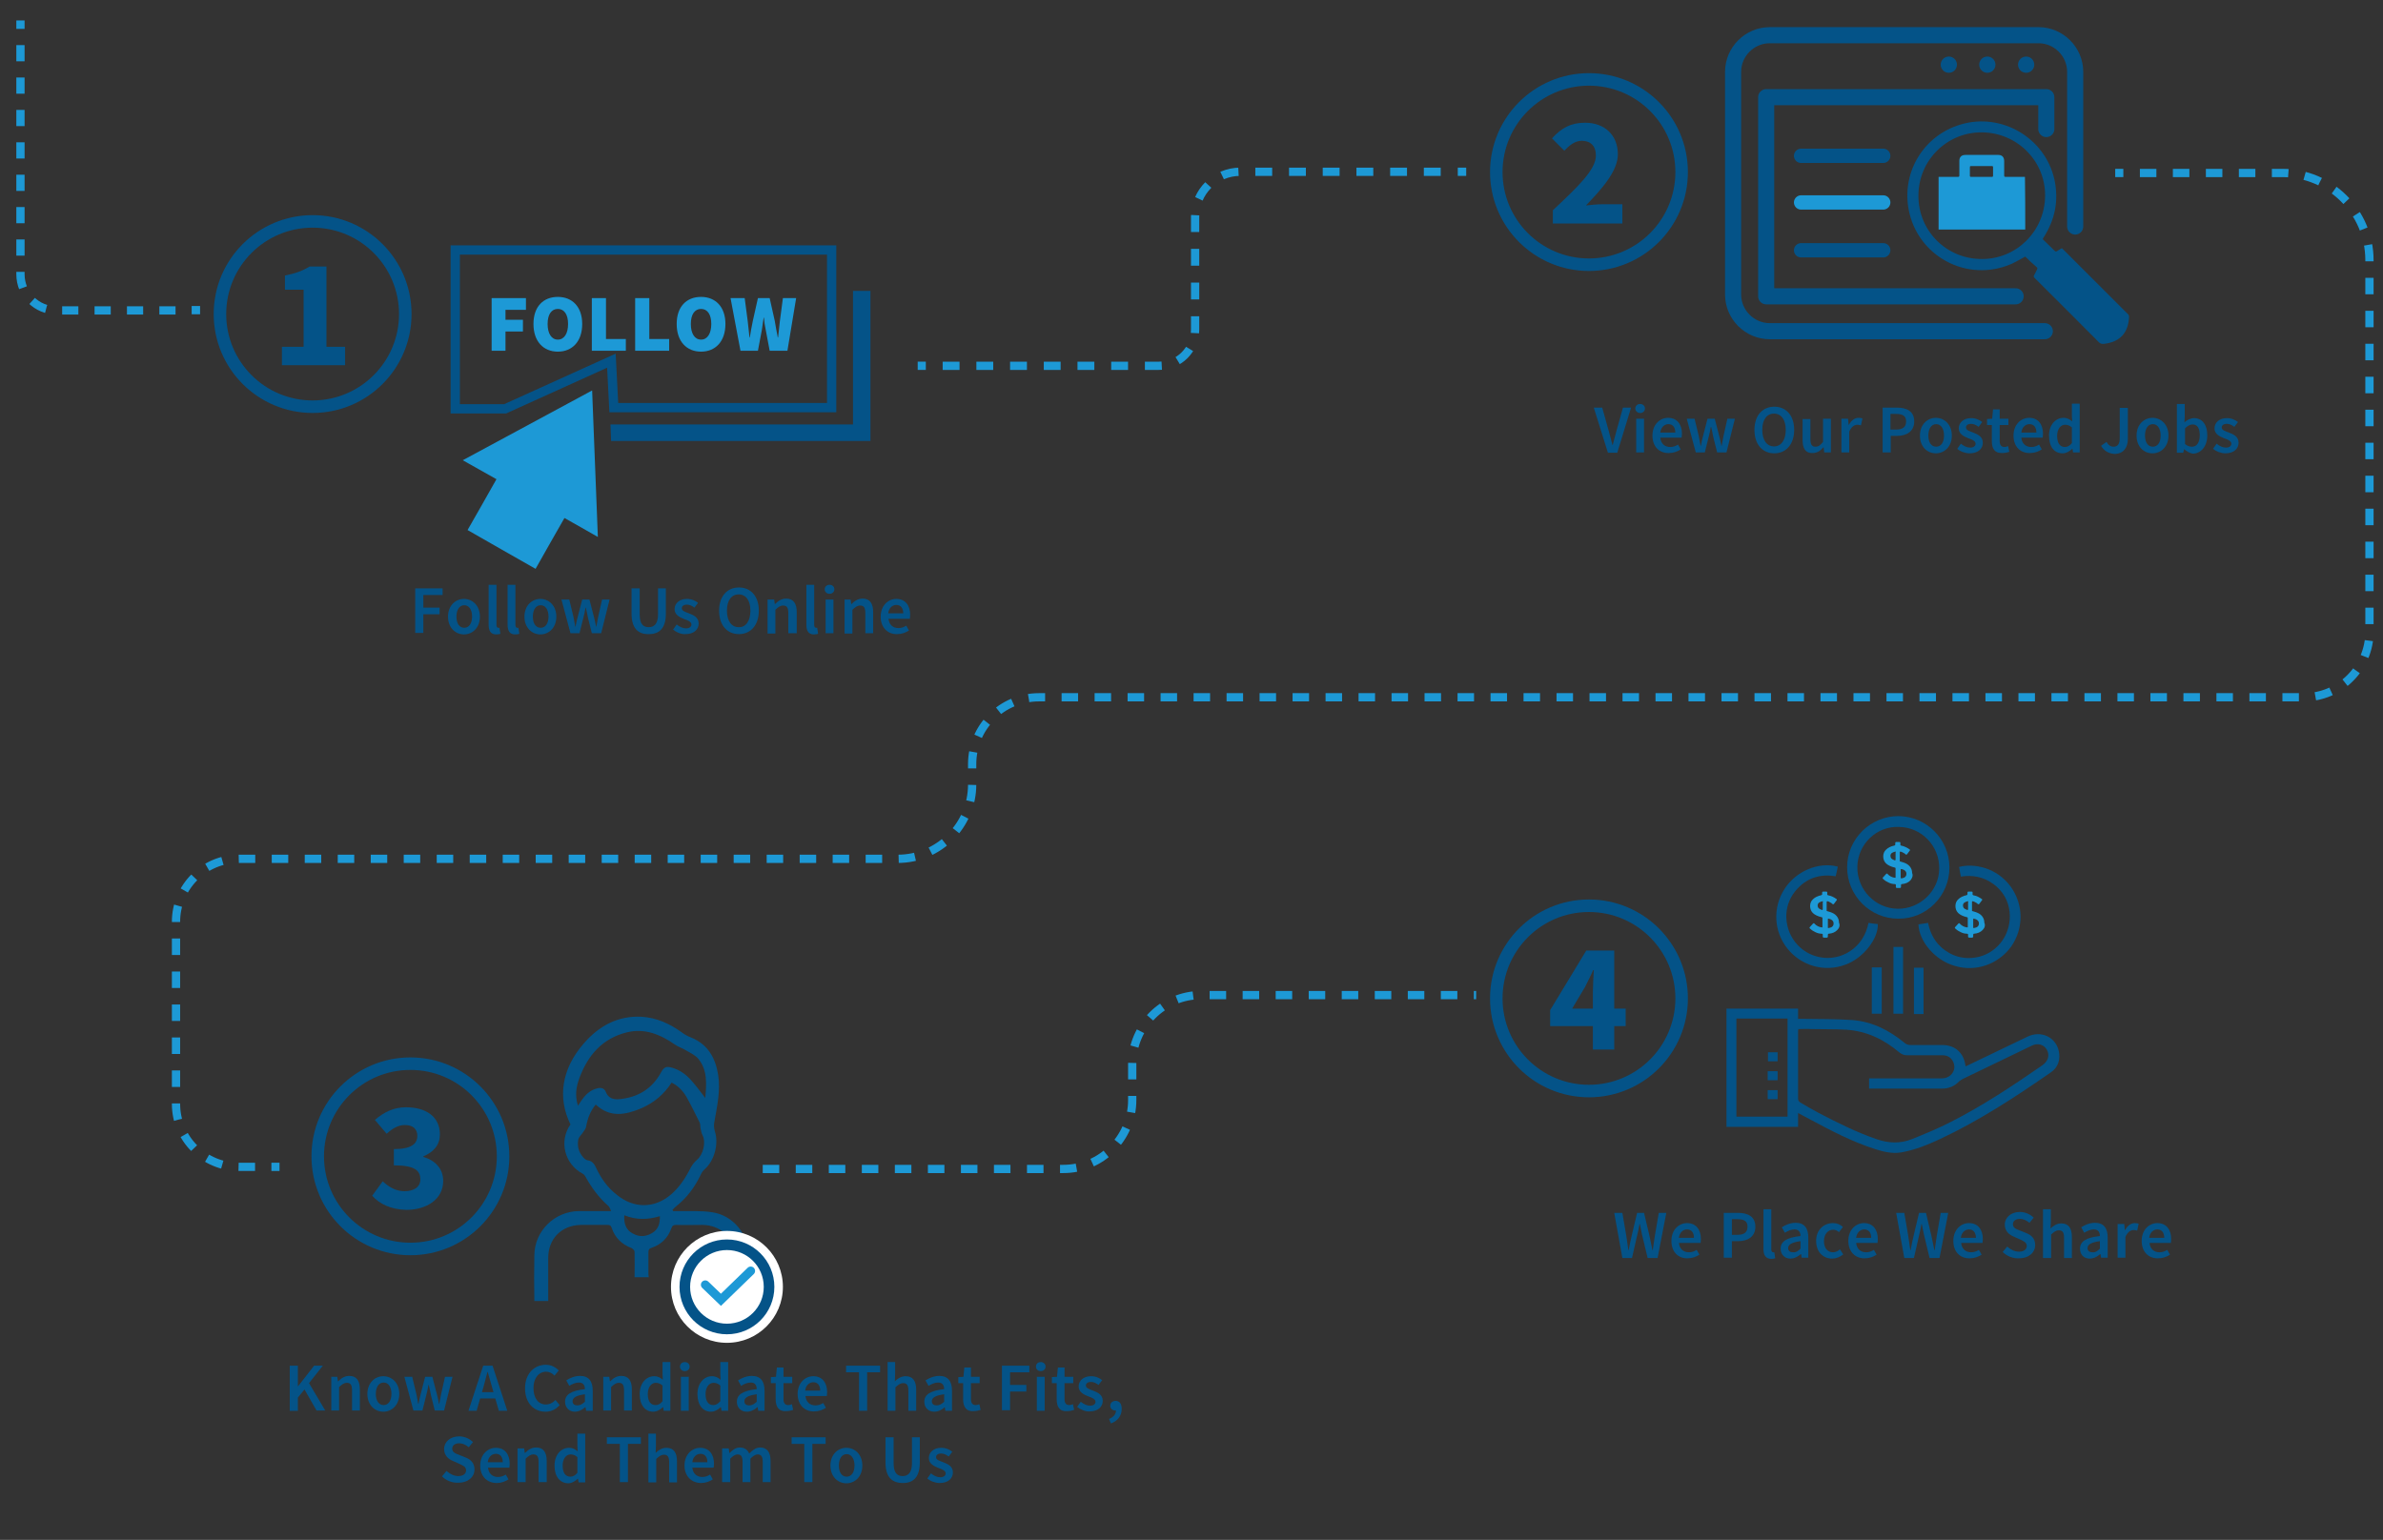 <?xml version="1.0" encoding="utf-8"?>
<!-- Generator: Adobe Illustrator 25.0.0, SVG Export Plug-In . SVG Version: 6.00 Build 0)  -->
<svg version="1.1" id="Layer_1" xmlns="http://www.w3.org/2000/svg" xmlns:xlink="http://www.w3.org/1999/xlink" x="0px" y="0px"
	 viewBox="0 0 792 511.9" style="enable-background:new 0 0 792 511.9;" xml:space="preserve">
<rect x="0" y="0" width="792" height="511.9" fill="#333333" stroke="none"/>
<style type="text/css">
	.st0{fill:#045388;}
	.st1{fill:none;stroke:#1D99D6;stroke-width:2.744;stroke-miterlimit:10;}
	.st2{fill:none;stroke:#1D99D6;stroke-width:2.744;stroke-miterlimit:10;stroke-dasharray:5.384,5.384;}
	.st3{fill:none;stroke:#1D99D6;stroke-width:2.744;stroke-miterlimit:10;stroke-dasharray:5.601,5.601;}
	.st4{fill:none;stroke:#1D99D6;stroke-width:2.744;stroke-miterlimit:10;stroke-dasharray:5.483,5.483;}
	.st5{fill:#1D99D6;}
	.st6{fill:none;stroke:#045388;stroke-width:3.081;stroke-miterlimit:10;}
	.st7{fill:none;stroke:#045388;stroke-width:5.351;stroke-miterlimit:10;}
	.st8{fill:none;stroke:#045388;stroke-width:5.351;stroke-linecap:round;stroke-miterlimit:10;}
	.st9{fill:none;stroke:#045388;stroke-width:5.351;stroke-linecap:round;stroke-linejoin:round;stroke-miterlimit:10;}
	.st10{fill:#045388;stroke:#045388;stroke-width:4.756;stroke-linecap:round;stroke-miterlimit:10;}
	.st11{fill:none;stroke:#1D99D6;stroke-width:4.756;stroke-linecap:round;stroke-miterlimit:10;}
	.st12{fill:none;stroke:#045388;stroke-width:4.161;stroke-miterlimit:10;}
	.st13{fill:none;stroke:#1D99D6;stroke-width:2.744;stroke-miterlimit:10;stroke-dasharray:5.489;}
	.st14{fill:#FFFFFF;}
	.st15{fill:none;stroke:#045388;stroke-width:3.52;stroke-miterlimit:10;}
	.st16{fill:none;stroke:#1D99D6;stroke-width:2.909;stroke-linecap:round;stroke-miterlimit:10;}
</style>
<g>
	<g>
		<g>
			<path class="st0" d="M93.7,115.3h7.2v-19h-6.2v-4.7c3.5-0.7,5.9-1.6,8.2-3h5.6v26.7h6.2v6.1h-21V115.3z"/>
		</g>
	</g>
</g>
<g>
	<g>
		<g>
			<path class="st0" d="M138.1,195.6h9v2.2h-6.4v4.2h5.4v2.2h-5.4v6.2h-2.7V195.6z"/>
			<path class="st0" d="M148.9,205c0-3.7,2.5-5.9,5.3-5.9s5.3,2.2,5.3,5.9c0,3.7-2.5,5.9-5.3,5.9S148.9,208.7,148.9,205z M156.9,205
				c0-2.3-1-3.8-2.6-3.8s-2.6,1.5-2.6,3.8s1,3.7,2.6,3.7S156.9,207.2,156.9,205z"/>
			<path class="st0" d="M162.4,207.7v-13.3h2.6v13.4c0,0.6,0.3,0.9,0.6,0.9c0.1,0,0.2,0,0.4,0l0.3,2c-0.3,0.1-0.8,0.2-1.4,0.2
				C163.1,210.9,162.4,209.7,162.4,207.7z"/>
			<path class="st0" d="M168.7,207.7v-13.3h2.6v13.4c0,0.6,0.3,0.9,0.6,0.9c0.1,0,0.2,0,0.4,0l0.3,2c-0.3,0.1-0.8,0.2-1.4,0.2
				C169.4,210.9,168.7,209.7,168.7,207.7z"/>
			<path class="st0" d="M174.3,205c0-3.7,2.5-5.9,5.3-5.9s5.3,2.2,5.3,5.9c0,3.7-2.5,5.9-5.3,5.9S174.3,208.7,174.3,205z M182.3,205
				c0-2.3-1-3.8-2.6-3.8s-2.6,1.5-2.6,3.8s1,3.7,2.6,3.7S182.3,207.2,182.3,205z"/>
			<path class="st0" d="M186.6,199.3h2.6l1.4,5.8c0.2,1.1,0.4,2.1,0.6,3.2h0.1c0.2-1.1,0.4-2.2,0.7-3.2l1.5-5.8h2.4l1.5,5.8
				c0.3,1.1,0.5,2.1,0.7,3.2h0.1c0.2-1.1,0.4-2.1,0.6-3.2l1.3-5.8h2.5l-2.8,11.2h-3.1l-1.3-5.2c-0.2-1.1-0.4-2.1-0.7-3.3h-0.1
				c-0.2,1.2-0.4,2.2-0.7,3.3l-1.3,5.2h-3L186.6,199.3z"/>
			<path class="st0" d="M209.9,204v-8.4h2.7v8.6c0,3.3,1.2,4.3,3,4.3c1.8,0,3.1-1.1,3.1-4.3v-8.6h2.6v8.4c0,4.9-2.2,6.8-5.6,6.8
				C212.1,210.9,209.9,208.9,209.9,204z"/>
			<path class="st0" d="M223.7,209.3l1.2-1.7c1,0.8,2,1.3,3.1,1.3c1.2,0,1.8-0.6,1.8-1.3c0-0.9-1.2-1.4-2.4-1.8
				c-1.5-0.6-3.2-1.4-3.2-3.3c0-1.9,1.6-3.4,4.1-3.4c1.6,0,2.8,0.6,3.7,1.3l-1.2,1.6c-0.8-0.6-1.6-1-2.5-1c-1.1,0-1.7,0.5-1.7,1.2
				c0,0.9,1.1,1.2,2.4,1.7c1.5,0.6,3.2,1.3,3.2,3.4c0,1.9-1.5,3.5-4.4,3.5C226.4,210.9,224.8,210.2,223.7,209.3z"/>
			<path class="st0" d="M239,203c0-4.8,2.7-7.7,6.6-7.7s6.6,2.9,6.6,7.7c0,4.8-2.7,7.8-6.6,7.8S239,207.9,239,203z M249.4,203
				c0-3.4-1.5-5.4-3.9-5.4c-2.4,0-3.9,2-3.9,5.4c0,3.4,1.5,5.5,3.9,5.5C247.9,208.6,249.4,206.4,249.4,203z"/>
			<path class="st0" d="M255.1,199.3h2.2l0.2,1.5h0.1c1-1,2.1-1.8,3.7-1.8c2.4,0,3.5,1.6,3.5,4.5v7H262v-6.7c0-1.8-0.5-2.5-1.7-2.5
				c-1,0-1.6,0.5-2.6,1.4v7.9h-2.6V199.3z"/>
			<path class="st0" d="M268,207.7v-13.3h2.6v13.4c0,0.6,0.3,0.9,0.6,0.9c0.1,0,0.2,0,0.4,0l0.3,2c-0.3,0.1-0.8,0.2-1.4,0.2
				C268.7,210.9,268,209.7,268,207.7z"/>
			<path class="st0" d="M274.1,195.9c0-0.9,0.7-1.5,1.6-1.5s1.6,0.6,1.6,1.5c0,0.9-0.7,1.5-1.6,1.5S274.1,196.8,274.1,195.9z
				 M274.4,199.3h2.6v11.2h-2.6V199.3z"/>
			<path class="st0" d="M280.5,199.3h2.2l0.2,1.5h0.1c1-1,2.1-1.8,3.7-1.8c2.4,0,3.5,1.6,3.5,4.5v7h-2.6v-6.7c0-1.8-0.5-2.5-1.7-2.5
				c-1,0-1.6,0.5-2.6,1.4v7.9h-2.6V199.3z"/>
			<path class="st0" d="M292.7,205c0-3.7,2.5-5.9,5.2-5.9c3,0,4.6,2.2,4.6,5.3c0,0.5-0.1,1-0.1,1.3h-7.1c0.2,2,1.5,3.1,3.3,3.1
				c1,0,1.8-0.3,2.6-0.8l0.9,1.6c-1.1,0.7-2.4,1.2-3.9,1.2C295.1,210.9,292.7,208.7,292.7,205z M300.2,203.9c0-1.7-0.8-2.8-2.3-2.8
				c-1.3,0-2.5,1-2.7,2.8H300.2z"/>
		</g>
	</g>
</g>
<g>
	<g>
		<g>
			<path class="st0" d="M529.7,135.5h2.8l2.1,7.5c0.5,1.7,0.8,3.2,1.3,4.9h0.1c0.5-1.7,0.8-3.2,1.3-4.9l2.1-7.5h2.7l-4.6,15h-3.1
				L529.7,135.5z"/>
			<path class="st0" d="M543.5,135.8c0-0.9,0.7-1.5,1.6-1.5s1.6,0.6,1.6,1.5c0,0.9-0.7,1.5-1.6,1.5S543.5,136.6,543.5,135.8z
				 M543.8,139.2h2.6v11.2h-2.6V139.2z"/>
			<path class="st0" d="M549.2,144.8c0-3.7,2.5-5.9,5.2-5.9c3,0,4.6,2.2,4.6,5.3c0,0.5-0.1,1-0.1,1.3h-7.1c0.2,2,1.5,3.1,3.3,3.1
				c1,0,1.8-0.3,2.6-0.8l0.9,1.6c-1.1,0.7-2.4,1.2-3.9,1.2C551.6,150.7,549.2,148.6,549.2,144.8z M556.8,143.8
				c0-1.7-0.8-2.8-2.3-2.8c-1.3,0-2.5,1-2.7,2.8H556.8z"/>
			<path class="st0" d="M560.6,139.2h2.6l1.4,5.8c0.2,1.1,0.4,2.1,0.6,3.2h0.1c0.2-1.1,0.4-2.2,0.7-3.2l1.5-5.8h2.4l1.5,5.8
				c0.3,1.1,0.5,2.1,0.7,3.2h0.1c0.2-1.1,0.4-2.1,0.6-3.2l1.3-5.8h2.5l-2.8,11.2h-3.1l-1.3-5.2c-0.2-1.1-0.4-2.1-0.7-3.3h-0.1
				c-0.2,1.2-0.4,2.2-0.7,3.3l-1.3,5.2h-3L560.6,139.2z"/>
			<path class="st0" d="M583.1,142.9c0-4.8,2.7-7.7,6.6-7.7s6.6,2.9,6.6,7.7c0,4.8-2.7,7.8-6.6,7.8S583.1,147.8,583.1,142.9z
				 M593.5,142.9c0-3.4-1.5-5.4-3.9-5.4s-3.9,2-3.9,5.4c0,3.4,1.5,5.5,3.9,5.5S593.5,146.3,593.5,142.9z"/>
			<path class="st0" d="M599.1,146.3v-7h2.6v6.7c0,1.8,0.5,2.5,1.7,2.5c1,0,1.6-0.5,2.5-1.6v-7.7h2.6v11.2h-2.2l-0.2-1.7h-0.1
				c-1,1.2-2.1,1.9-3.6,1.9C600.1,150.7,599.1,149.1,599.1,146.3z"/>
			<path class="st0" d="M612,139.2h2.2l0.2,2h0.1c0.8-1.5,2-2.3,3.2-2.3c0.6,0,0.9,0.1,1.3,0.2l-0.5,2.3c-0.4-0.1-0.7-0.2-1.2-0.2
				c-0.9,0-2,0.6-2.7,2.3v6.9H612V139.2z"/>
			<path class="st0" d="M625.7,135.5h4.7c3.3,0,5.8,1.2,5.8,4.6c0,3.3-2.5,4.8-5.7,4.8h-2.1v5.5h-2.7V135.5z M630.2,142.8
				c2.2,0,3.3-0.9,3.3-2.7c0-1.9-1.2-2.5-3.4-2.5h-1.8v5.2H630.2z"/>
			<path class="st0" d="M638.1,144.8c0-3.7,2.5-5.9,5.3-5.9s5.3,2.2,5.3,5.9c0,3.7-2.5,5.9-5.3,5.9S638.1,148.6,638.1,144.8z
				 M646.1,144.8c0-2.3-1-3.8-2.6-3.8s-2.6,1.5-2.6,3.8s1,3.7,2.6,3.7S646.1,147.1,646.1,144.8z"/>
			<path class="st0" d="M650.5,149.2l1.2-1.7c1,0.8,2,1.3,3.1,1.3c1.2,0,1.8-0.6,1.8-1.3c0-0.9-1.2-1.4-2.4-1.8
				c-1.5-0.6-3.2-1.4-3.2-3.3c0-1.9,1.6-3.4,4.1-3.4c1.6,0,2.8,0.6,3.7,1.3l-1.2,1.6c-0.8-0.6-1.6-1-2.5-1c-1.1,0-1.7,0.5-1.7,1.2
				c0,0.9,1.1,1.2,2.4,1.7c1.5,0.6,3.2,1.3,3.2,3.4c0,1.9-1.5,3.5-4.4,3.5C653.2,150.7,651.5,150.1,650.5,149.2z"/>
			<path class="st0" d="M662,146.7v-5.4h-1.6v-2l1.7-0.1l0.3-3.1h2.2v3.1h2.9v2.1h-2.9v5.3c0,1.3,0.5,2,1.6,2c0.4,0,0.8-0.1,1.2-0.3
				l0.4,1.9c-0.6,0.2-1.4,0.4-2.3,0.4C662.9,150.7,662,149.1,662,146.7z"/>
			<path class="st0" d="M669.2,144.8c0-3.7,2.5-5.9,5.2-5.9c3,0,4.6,2.2,4.6,5.3c0,0.5-0.1,1-0.1,1.3h-7.1c0.2,2,1.5,3.1,3.3,3.1
				c1,0,1.8-0.3,2.6-0.8l0.9,1.6c-1.1,0.7-2.4,1.2-3.9,1.2C671.6,150.7,669.2,148.6,669.2,144.8z M676.8,143.8
				c0-1.7-0.8-2.8-2.3-2.8c-1.3,0-2.5,1-2.7,2.8H676.8z"/>
			<path class="st0" d="M681,144.8c0-3.7,2.3-5.9,4.8-5.9c1.3,0,2.1,0.5,2.9,1.2l-0.1-1.8v-4.1h2.6v16.2h-2.2l-0.2-1.2h-0.1
				c-0.8,0.8-2,1.5-3.2,1.5C682.8,150.7,681,148.6,681,144.8z M688.6,147.3v-5.2c-0.8-0.7-1.5-0.9-2.3-0.9c-1.4,0-2.6,1.4-2.6,3.7
				c0,2.4,0.9,3.7,2.6,3.7C687.1,148.6,687.9,148.2,688.6,147.3z"/>
			<path class="st0" d="M698.3,148.2l1.8-1.3c0.6,1.1,1.4,1.6,2.3,1.6c1.4,0,2.1-0.8,2.1-2.9v-10h2.7v10.3c0,2.7-1.3,5-4.5,5
				C700.7,150.7,699.3,149.9,698.3,148.2z"/>
			<path class="st0" d="M710.1,144.8c0-3.7,2.5-5.9,5.3-5.9s5.3,2.2,5.3,5.9c0,3.7-2.5,5.9-5.3,5.9S710.1,148.6,710.1,144.8z
				 M718.1,144.8c0-2.3-1-3.8-2.6-3.8s-2.6,1.5-2.6,3.8s1,3.7,2.6,3.7S718.1,147.1,718.1,144.8z"/>
			<path class="st0" d="M725.9,149.3L725.9,149.3l-0.3,1.2h-2.1v-16.2h2.6v4.2l-0.1,1.9c0.9-0.8,2.1-1.4,3.2-1.4
				c2.8,0,4.4,2.3,4.4,5.7c0,3.9-2.3,6.1-4.8,6.1C728,150.7,726.9,150.2,725.9,149.3z M731.1,144.7c0-2.2-0.7-3.6-2.4-3.6
				c-0.8,0-1.6,0.4-2.5,1.3v5.2c0.8,0.7,1.6,0.9,2.2,0.9C730,148.6,731.1,147.2,731.1,144.7z"/>
			<path class="st0" d="M735.5,149.2l1.2-1.7c1,0.8,2,1.3,3.1,1.3c1.2,0,1.8-0.6,1.8-1.3c0-0.9-1.2-1.4-2.4-1.8
				c-1.5-0.6-3.2-1.4-3.2-3.3c0-1.9,1.6-3.4,4.1-3.4c1.6,0,2.8,0.6,3.7,1.3l-1.2,1.6c-0.8-0.6-1.6-1-2.5-1c-1.1,0-1.7,0.5-1.7,1.2
				c0,0.9,1.1,1.2,2.4,1.7c1.5,0.6,3.2,1.3,3.2,3.4c0,1.9-1.5,3.5-4.4,3.5C738.2,150.7,736.6,150.1,735.5,149.2z"/>
		</g>
	</g>
</g>
<g>
	<g>
		<g>
			<path class="st0" d="M96.3,454H99v6.8h0.1l5.3-6.8h2.9l-4.6,5.8l5.4,9.1h-2.9l-4-7l-2.2,2.7v4.4h-2.7V454z"/>
			<path class="st0" d="M109.9,457.7h2.2l0.2,1.5h0.1c1-1,2.1-1.8,3.7-1.8c2.4,0,3.5,1.6,3.5,4.5v7h-2.6v-6.7c0-1.8-0.5-2.5-1.7-2.5
				c-1,0-1.6,0.5-2.6,1.4v7.8h-2.6V457.7z"/>
			<path class="st0" d="M122.1,463.4c0-3.7,2.5-5.9,5.3-5.9s5.3,2.2,5.3,5.9c0,3.7-2.5,5.9-5.3,5.9S122.1,467.1,122.1,463.4z
				 M130.1,463.4c0-2.3-1-3.8-2.6-3.8s-2.6,1.5-2.6,3.8c0,2.2,1,3.7,2.6,3.7S130.1,465.6,130.1,463.4z"/>
			<path class="st0" d="M134.4,457.7h2.6l1.4,5.8c0.2,1.1,0.4,2.1,0.6,3.2h0.1c0.2-1.1,0.4-2.2,0.7-3.2l1.5-5.8h2.4l1.5,5.8
				c0.3,1.1,0.5,2.1,0.7,3.2h0.1c0.2-1.1,0.4-2.2,0.6-3.2l1.3-5.8h2.5l-2.8,11.2h-3.1l-1.3-5.2c-0.2-1.1-0.4-2.1-0.7-3.3h-0.1
				c-0.2,1.2-0.4,2.2-0.7,3.3l-1.3,5.2h-3L134.4,457.7z"/>
			<path class="st0" d="M160.6,454h3.1l4.9,15h-2.8l-2.3-8c-0.5-1.6-0.9-3.3-1.4-4.9h-0.1c-0.4,1.7-0.9,3.3-1.3,4.9l-2.3,8h-2.7
				L160.6,454z M158.6,462.8h7v2.1h-7V462.8z"/>
			<path class="st0" d="M174.5,461.5c0-4.9,3.1-7.8,6.9-7.8c1.9,0,3.4,0.9,4.3,1.9l-1.4,1.7c-0.8-0.8-1.7-1.3-2.8-1.3
				c-2.4,0-4.2,2.1-4.2,5.4c0,3.4,1.6,5.5,4.1,5.5c1.3,0,2.4-0.6,3.2-1.5l1.4,1.7c-1.2,1.4-2.8,2.2-4.7,2.2
				C177.5,469.3,174.5,466.5,174.5,461.5z"/>
			<path class="st0" d="M187.8,466c0-2.4,2-3.7,6.6-4.2c0-1.2-0.5-2.2-2-2.2c-1.1,0-2.2,0.5-3.2,1.1l-1-1.8c1.2-0.8,2.8-1.5,4.6-1.5
				c2.8,0,4.2,1.7,4.2,4.9v6.7h-2.2l-0.2-1.2h-0.1c-1,0.9-2.2,1.5-3.5,1.5C189.2,469.3,187.8,467.9,187.8,466z M194.4,466v-2.5
				c-3,0.4-4.1,1.2-4.1,2.3c0,1,0.7,1.4,1.6,1.4C192.9,467.2,193.6,466.7,194.4,466z"/>
			<path class="st0" d="M200.3,457.7h2.2l0.2,1.5h0.1c1-1,2.1-1.8,3.7-1.8c2.4,0,3.5,1.6,3.5,4.5v7h-2.6v-6.7c0-1.8-0.5-2.5-1.7-2.5
				c-1,0-1.6,0.5-2.6,1.4v7.8h-2.6V457.7z"/>
			<path class="st0" d="M212.6,463.4c0-3.7,2.3-5.9,4.8-5.9c1.3,0,2.1,0.5,2.9,1.2l-0.1-1.8v-4.1h2.6V469h-2.2l-0.2-1.2h-0.1
				c-0.8,0.8-2,1.5-3.2,1.5C214.4,469.3,212.6,467.1,212.6,463.4z M220.2,465.8v-5.2c-0.8-0.7-1.5-0.9-2.3-0.9
				c-1.4,0-2.6,1.4-2.6,3.7c0,2.4,0.9,3.7,2.6,3.7C218.7,467.1,219.5,466.7,220.2,465.8z"/>
			<path class="st0" d="M226,454.3c0-0.9,0.7-1.5,1.6-1.5s1.6,0.6,1.6,1.5c0,0.9-0.7,1.5-1.6,1.5S226,455.2,226,454.3z M226.3,457.7
				h2.6V469h-2.6V457.7z"/>
			<path class="st0" d="M231.8,463.4c0-3.7,2.3-5.9,4.8-5.9c1.3,0,2.1,0.5,2.9,1.2l-0.1-1.8v-4.1h2.6V469h-2.2l-0.2-1.2h-0.1
				c-0.8,0.8-2,1.5-3.2,1.5C233.6,469.3,231.8,467.1,231.8,463.4z M239.4,465.8v-5.2c-0.8-0.7-1.5-0.9-2.3-0.9
				c-1.4,0-2.6,1.4-2.6,3.7c0,2.4,0.9,3.7,2.6,3.7C237.9,467.1,238.6,466.7,239.4,465.8z"/>
			<path class="st0" d="M244.9,466c0-2.4,2-3.7,6.6-4.2c0-1.2-0.5-2.2-2-2.2c-1.1,0-2.2,0.5-3.2,1.1l-1-1.8c1.2-0.8,2.8-1.5,4.6-1.5
				c2.8,0,4.2,1.7,4.2,4.9v6.7H252l-0.2-1.2h-0.1c-1,0.9-2.2,1.5-3.5,1.5C246.2,469.3,244.9,467.9,244.9,466z M251.5,466v-2.5
				c-3,0.4-4.1,1.2-4.1,2.3c0,1,0.7,1.4,1.6,1.4C250,467.2,250.7,466.7,251.5,466z"/>
			<path class="st0" d="M257.8,465.2v-5.4h-1.6v-2l1.7-0.1l0.3-3.1h2.2v3.1h2.9v2.1h-2.9v5.3c0,1.3,0.5,2,1.6,2
				c0.4,0,0.8-0.1,1.2-0.3l0.4,1.9c-0.6,0.2-1.4,0.4-2.3,0.4C258.8,469.3,257.8,467.6,257.8,465.2z"/>
			<path class="st0" d="M265.1,463.4c0-3.7,2.5-5.9,5.2-5.9c3,0,4.6,2.2,4.6,5.3c0,0.5-0.1,1-0.1,1.3h-7.1c0.2,2,1.5,3.1,3.3,3.1
				c1,0,1.8-0.3,2.6-0.8l0.9,1.6c-1.1,0.7-2.4,1.2-3.9,1.2C267.5,469.3,265.1,467.1,265.1,463.4z M272.6,462.3
				c0-1.7-0.8-2.8-2.3-2.8c-1.3,0-2.5,1-2.7,2.8H272.6z"/>
			<path class="st0" d="M285.5,456.2h-4.3V454h11.3v2.2h-4.3V469h-2.7V456.2z"/>
			<path class="st0" d="M294.9,452.8h2.6v4.2l-0.1,2.2c0.9-0.9,2.1-1.7,3.6-1.7c2.4,0,3.5,1.6,3.5,4.5v7h-2.6v-6.7
				c0-1.8-0.5-2.5-1.7-2.5c-1,0-1.6,0.5-2.6,1.4v7.8h-2.6V452.8z"/>
			<path class="st0" d="M307.2,466c0-2.4,2-3.7,6.6-4.2c0-1.2-0.5-2.2-2-2.2c-1.1,0-2.2,0.5-3.2,1.1l-1-1.8c1.2-0.8,2.8-1.5,4.6-1.5
				c2.8,0,4.2,1.7,4.2,4.9v6.7h-2.2l-0.2-1.2H314c-1,0.9-2.2,1.5-3.5,1.5C308.5,469.3,307.2,467.9,307.2,466z M313.8,466v-2.5
				c-3,0.4-4.1,1.2-4.1,2.3c0,1,0.7,1.4,1.6,1.4C312.3,467.2,313,466.7,313.8,466z"/>
			<path class="st0" d="M320.1,465.2v-5.4h-1.6v-2l1.7-0.1l0.3-3.1h2.2v3.1h2.9v2.1h-2.9v5.3c0,1.3,0.5,2,1.6,2
				c0.4,0,0.8-0.1,1.2-0.3l0.4,1.9c-0.6,0.2-1.4,0.4-2.3,0.4C321.1,469.3,320.1,467.6,320.1,465.2z"/>
			<path class="st0" d="M333.1,454h9v2.2h-6.4v4.2h5.4v2.2h-5.4v6.2h-2.7V454z"/>
			<path class="st0" d="M344.3,454.3c0-0.9,0.7-1.5,1.6-1.5s1.6,0.6,1.6,1.5c0,0.9-0.7,1.5-1.6,1.5S344.3,455.2,344.3,454.3z
				 M344.6,457.7h2.6V469h-2.6V457.7z"/>
			<path class="st0" d="M351.2,465.2v-5.4h-1.6v-2l1.7-0.1l0.3-3.1h2.2v3.1h2.9v2.1h-2.9v5.3c0,1.3,0.5,2,1.6,2
				c0.4,0,0.8-0.1,1.2-0.3l0.4,1.9c-0.6,0.2-1.4,0.4-2.3,0.4C352.1,469.3,351.2,467.6,351.2,465.2z"/>
			<path class="st0" d="M358,467.7l1.2-1.7c1,0.8,2,1.3,3.1,1.3c1.2,0,1.8-0.6,1.8-1.3c0-0.9-1.2-1.4-2.4-1.8
				c-1.5-0.6-3.2-1.4-3.2-3.3c0-1.9,1.6-3.4,4.1-3.4c1.6,0,2.8,0.6,3.7,1.3l-1.2,1.6c-0.8-0.6-1.6-1-2.5-1c-1.1,0-1.7,0.5-1.7,1.2
				c0,0.9,1.1,1.2,2.4,1.7c1.5,0.6,3.2,1.3,3.2,3.4c0,1.9-1.5,3.5-4.4,3.5C360.8,469.3,359.1,468.6,358,467.7z"/>
			<path class="st0" d="M368.6,471.7c1.5-0.6,2.3-1.6,2.3-2.8l-0.1-2l1,1.6c-0.3,0.3-0.7,0.4-1.1,0.4c-0.9,0-1.7-0.6-1.7-1.6
				c0-1,0.8-1.6,1.8-1.6c1.3,0,2,1,2,2.7c0,2.2-1.3,4-3.6,4.8L368.6,471.7z"/>
			<path class="st0" d="M146.9,490.8l1.5-1.8c1.1,1,2.5,1.7,3.9,1.7c1.7,0,2.6-0.8,2.6-1.9c0-1.2-1-1.6-2.3-2.2l-2-0.9
				c-1.5-0.6-3-1.8-3-4c0-2.4,2.1-4.2,5-4.2c1.7,0,3.4,0.7,4.6,1.9l-1.4,1.7c-1-0.8-2-1.3-3.2-1.3c-1.4,0-2.3,0.7-2.3,1.8
				c0,1.2,1.1,1.6,2.4,2.1l2,0.8c1.8,0.7,3,1.9,3,4c0,2.4-2,4.4-5.4,4.4C150.3,493,148.3,492.2,146.9,490.8z"/>
			<path class="st0" d="M159.6,487.2c0-3.7,2.5-5.9,5.2-5.9c3,0,4.6,2.2,4.6,5.3c0,0.5-0.1,1-0.1,1.3h-7.1c0.2,2,1.5,3.1,3.3,3.1
				c1,0,1.8-0.3,2.6-0.8l0.9,1.6c-1.1,0.7-2.4,1.2-3.9,1.2C162,493,159.6,490.9,159.6,487.2z M167.1,486.1c0-1.7-0.8-2.8-2.3-2.8
				c-1.3,0-2.5,1-2.7,2.8H167.1z"/>
			<path class="st0" d="M172,481.5h2.2l0.2,1.5h0.1c1-1,2.1-1.8,3.7-1.8c2.4,0,3.5,1.6,3.5,4.5v7H179v-6.7c0-1.8-0.5-2.5-1.7-2.5
				c-1,0-1.6,0.5-2.6,1.4v7.8H172V481.5z"/>
			<path class="st0" d="M184.3,487.2c0-3.7,2.3-5.9,4.8-5.9c1.3,0,2.1,0.5,2.9,1.2l-0.1-1.8v-4.1h2.6v16.2h-2.2l-0.2-1.2h-0.1
				c-0.8,0.8-2,1.5-3.2,1.5C186.1,493,184.3,490.9,184.3,487.2z M191.9,489.6v-5.2c-0.8-0.7-1.5-0.9-2.3-0.9c-1.4,0-2.6,1.4-2.6,3.7
				c0,2.4,0.9,3.7,2.6,3.7C190.4,490.9,191.2,490.5,191.9,489.6z"/>
			<path class="st0" d="M206,480h-4.3v-2.2H213v2.2h-4.3v12.7H206V480z"/>
			<path class="st0" d="M215.4,476.6h2.6v4.2l-0.1,2.2c0.9-0.9,2.1-1.7,3.6-1.7c2.4,0,3.5,1.6,3.5,4.5v7h-2.6v-6.7
				c0-1.8-0.5-2.5-1.7-2.5c-1,0-1.6,0.5-2.6,1.4v7.8h-2.6V476.6z"/>
			<path class="st0" d="M227.5,487.2c0-3.7,2.5-5.9,5.2-5.9c3,0,4.6,2.2,4.6,5.3c0,0.5-0.1,1-0.1,1.3h-7.1c0.2,2,1.5,3.1,3.3,3.1
				c1,0,1.8-0.3,2.6-0.8l0.9,1.6c-1.1,0.7-2.4,1.2-3.9,1.2C230,493,227.5,490.9,227.5,487.2z M235.1,486.1c0-1.7-0.8-2.8-2.3-2.8
				c-1.3,0-2.5,1-2.7,2.8H235.1z"/>
			<path class="st0" d="M240,481.5h2.2l0.2,1.5h0.1c1-1,2-1.8,3.4-1.8c1.6,0,2.6,0.8,3.1,2c1.1-1.1,2.2-2,3.6-2
				c2.4,0,3.5,1.6,3.5,4.5v7h-2.6v-6.7c0-1.8-0.5-2.5-1.7-2.5c-0.7,0-1.5,0.5-2.4,1.4v7.8h-2.6v-6.7c0-1.8-0.5-2.5-1.7-2.5
				c-0.7,0-1.5,0.5-2.4,1.4v7.8H240V481.5z"/>
			<path class="st0" d="M267.4,480h-4.3v-2.2h11.3v2.2H270v12.7h-2.7V480z"/>
			<path class="st0" d="M276,487.2c0-3.7,2.5-5.9,5.3-5.9s5.3,2.2,5.3,5.9c0,3.7-2.5,5.9-5.3,5.9S276,490.9,276,487.2z M284,487.2
				c0-2.2-1-3.8-2.6-3.8s-2.6,1.5-2.6,3.8c0,2.3,1,3.7,2.6,3.7S284,489.4,284,487.2z"/>
			<path class="st0" d="M294.3,486.2v-8.4h2.7v8.6c0,3.3,1.2,4.3,3,4.3c1.8,0,3.1-1.1,3.1-4.3v-8.6h2.6v8.4c0,4.9-2.2,6.8-5.6,6.8
				C296.5,493,294.3,491.1,294.3,486.2z"/>
			<path class="st0" d="M308.2,491.5l1.2-1.7c1,0.8,2,1.3,3.1,1.3c1.2,0,1.8-0.6,1.8-1.3c0-0.9-1.2-1.4-2.4-1.8
				c-1.5-0.6-3.2-1.4-3.2-3.3c0-1.9,1.6-3.4,4.1-3.4c1.6,0,2.8,0.6,3.7,1.3l-1.2,1.6c-0.8-0.6-1.6-1-2.5-1c-1.1,0-1.7,0.5-1.7,1.2
				c0,0.9,1.1,1.2,2.4,1.7c1.5,0.6,3.2,1.3,3.2,3.4c0,1.9-1.5,3.5-4.4,3.5C310.9,493,309.2,492.4,308.2,491.5z"/>
		</g>
	</g>
</g>
<g>
	<g>
		<g>
			<path class="st0" d="M536.5,403.2h2.7l1.3,7.6c0.2,1.6,0.5,3.2,0.7,4.8h0.1c0.3-1.6,0.6-3.2,1-4.8l1.8-7.6h2.3l1.8,7.6
				c0.3,1.6,0.7,3.2,1,4.8h0.1c0.2-1.6,0.5-3.2,0.7-4.8l1.3-7.6h2.5l-2.9,15h-3.3l-1.9-7.9c-0.2-1.2-0.5-2.3-0.7-3.4h-0.1
				c-0.2,1.1-0.4,2.3-0.7,3.4l-1.8,7.9h-3.2L536.5,403.2z"/>
			<path class="st0" d="M555.5,412.5c0-3.7,2.5-5.9,5.2-5.9c3,0,4.6,2.2,4.6,5.3c0,0.5-0.1,1-0.1,1.3H558c0.2,2,1.5,3.1,3.3,3.1
				c1,0,1.8-0.3,2.6-0.8l0.9,1.6c-1.1,0.7-2.4,1.2-3.9,1.2C557.9,418.4,555.5,416.3,555.5,412.5z M563,411.5c0-1.7-0.8-2.8-2.3-2.8
				c-1.3,0-2.5,1-2.7,2.8H563z"/>
			<path class="st0" d="M572.9,403.2h4.7c3.3,0,5.8,1.2,5.8,4.6c0,3.3-2.5,4.8-5.7,4.8h-2.1v5.5h-2.7V403.2z M577.5,410.5
				c2.2,0,3.3-0.9,3.3-2.7c0-1.9-1.2-2.5-3.4-2.5h-1.8v5.2H577.5z"/>
			<path class="st0" d="M586.1,415.3V402h2.6v13.4c0,0.6,0.3,0.9,0.6,0.9c0.1,0,0.2,0,0.4,0l0.3,2c-0.3,0.1-0.8,0.2-1.4,0.2
				C586.8,418.4,586.1,417.2,586.1,415.3z"/>
			<path class="st0" d="M591.8,415.1c0-2.4,2-3.7,6.6-4.2c0-1.2-0.5-2.2-2-2.2c-1.1,0-2.2,0.5-3.2,1.1l-1-1.8
				c1.2-0.8,2.8-1.5,4.6-1.5c2.8,0,4.2,1.7,4.2,4.9v6.7h-2.2l-0.2-1.2h-0.1c-1,0.9-2.2,1.5-3.5,1.5
				C593.2,418.4,591.8,417.1,591.8,415.1z M598.4,415.1v-2.5c-3,0.4-4.1,1.2-4.1,2.3c0,1,0.7,1.4,1.6,1.4
				C596.9,416.4,597.6,415.9,598.4,415.1z"/>
			<path class="st0" d="M603.6,412.5c0-3.7,2.6-5.9,5.6-5.9c1.4,0,2.5,0.5,3.3,1.3l-1.3,1.7c-0.6-0.5-1.2-0.8-1.9-0.8
				c-1.8,0-3.1,1.5-3.1,3.8c0,2.3,1.2,3.7,3,3.7c0.9,0,1.7-0.4,2.3-1l1.1,1.7c-1.1,0.9-2.4,1.4-3.7,1.4
				C606,418.4,603.6,416.3,603.6,412.5z"/>
			<path class="st0" d="M614.3,412.5c0-3.7,2.5-5.9,5.2-5.9c3,0,4.6,2.2,4.6,5.3c0,0.5-0.1,1-0.1,1.3h-7.1c0.2,2,1.5,3.1,3.3,3.1
				c1,0,1.8-0.3,2.6-0.8l0.9,1.6c-1.1,0.7-2.4,1.2-3.9,1.2C616.8,418.4,614.3,416.3,614.3,412.5z M621.9,411.5
				c0-1.7-0.8-2.8-2.3-2.8c-1.3,0-2.5,1-2.7,2.8H621.9z"/>
			<path class="st0" d="M630.2,403.2h2.7l1.3,7.6c0.2,1.6,0.5,3.2,0.7,4.8h0.1c0.3-1.6,0.6-3.2,1-4.8l1.8-7.6h2.3l1.8,7.6
				c0.3,1.6,0.7,3.2,1,4.8h0.1c0.2-1.6,0.5-3.2,0.7-4.8l1.3-7.6h2.5l-2.9,15h-3.3l-1.9-7.9c-0.2-1.2-0.5-2.3-0.7-3.4h-0.1
				c-0.2,1.1-0.4,2.3-0.7,3.4l-1.8,7.9h-3.2L630.2,403.2z"/>
			<path class="st0" d="M649.2,412.5c0-3.7,2.5-5.9,5.2-5.9c3,0,4.6,2.2,4.6,5.3c0,0.5-0.1,1-0.1,1.3h-7.1c0.2,2,1.5,3.1,3.3,3.1
				c1,0,1.8-0.3,2.6-0.8l0.9,1.6c-1.1,0.7-2.4,1.2-3.9,1.2C651.6,418.4,649.2,416.3,649.2,412.5z M656.7,411.5
				c0-1.7-0.8-2.8-2.3-2.8c-1.3,0-2.5,1-2.7,2.8H656.7z"/>
			<path class="st0" d="M665.6,416.2l1.5-1.8c1.1,1,2.5,1.7,3.9,1.7c1.7,0,2.6-0.8,2.6-1.9c0-1.2-1-1.6-2.3-2.2l-2-0.9
				c-1.5-0.6-3-1.8-3-4c0-2.4,2.1-4.2,5-4.2c1.7,0,3.4,0.7,4.6,1.9l-1.4,1.7c-1-0.8-2-1.3-3.2-1.3c-1.4,0-2.3,0.7-2.3,1.8
				c0,1.2,1.1,1.6,2.4,2.1l2,0.8c1.8,0.7,3,1.9,3,4c0,2.4-2,4.4-5.4,4.4C669,418.4,667,417.6,665.6,416.2z"/>
			<path class="st0" d="M679,402h2.6v4.2l-0.1,2.2c0.9-0.9,2.1-1.7,3.6-1.7c2.4,0,3.5,1.6,3.5,4.5v7h-2.6v-6.7
				c0-1.8-0.5-2.5-1.7-2.5c-1,0-1.6,0.5-2.6,1.4v7.8H679V402z"/>
			<path class="st0" d="M691.3,415.1c0-2.4,2-3.7,6.6-4.2c0-1.2-0.5-2.2-2-2.2c-1.1,0-2.2,0.5-3.2,1.1l-1-1.8
				c1.2-0.8,2.8-1.5,4.6-1.5c2.8,0,4.2,1.7,4.2,4.9v6.7h-2.2l-0.2-1.2h-0.1c-1,0.9-2.2,1.5-3.5,1.5
				C692.6,418.4,691.3,417.1,691.3,415.1z M697.9,415.1v-2.5c-3,0.4-4.1,1.2-4.1,2.3c0,1,0.7,1.4,1.6,1.4
				C696.4,416.4,697.1,415.9,697.9,415.1z"/>
			<path class="st0" d="M703.8,406.9h2.2l0.2,2h0.1c0.8-1.5,2-2.3,3.2-2.3c0.6,0,0.9,0.1,1.3,0.2l-0.5,2.3c-0.4-0.1-0.7-0.2-1.2-0.2
				c-0.9,0-2,0.6-2.7,2.3v6.9h-2.6V406.9z"/>
			<path class="st0" d="M711.8,412.5c0-3.7,2.5-5.9,5.2-5.9c3,0,4.6,2.2,4.6,5.3c0,0.5-0.1,1-0.1,1.3h-7.1c0.2,2,1.5,3.1,3.3,3.1
				c1,0,1.8-0.3,2.6-0.8l0.9,1.6c-1.1,0.7-2.4,1.2-3.9,1.2C714.2,418.4,711.8,416.3,711.8,412.5z M719.3,411.5
				c0-1.7-0.8-2.8-2.3-2.8c-1.3,0-2.5,1-2.7,2.8H719.3z"/>
		</g>
	</g>
</g>
<g>
	<g>
		<line class="st1" x1="6.8" y1="6.8" x2="6.8" y2="9.6"/>
		<path class="st2" d="M6.8,15v76.2c0,6.7,5.4,12,12,12H61"/>
		<line class="st1" x1="63.7" y1="103.1" x2="66.5" y2="103.1"/>
	</g>
</g>
<g>
	<g>
		<line class="st1" x1="305" y1="121.6" x2="307.7" y2="121.6"/>
		<path class="st3" d="M313.3,121.6h71.9c6.7,0,12-5.4,12-12V72.1c0-8.3,6.7-15,15-15h69.4"/>
		<line class="st1" x1="484.5" y1="57.1" x2="487.3" y2="57.1"/>
	</g>
</g>
<g>
	<g>
		<line class="st1" x1="703" y1="57.5" x2="705.7" y2="57.5"/>
		<path class="st4" d="M711.2,57.5h47.3c16,0,29,13,29,29V210c0,12-9.8,21.8-21.8,21.8H345.3c-12.3,0-22.2,9.9-22.2,22.2v6.8
			c0,13.6-11.1,24.7-24.7,24.7H79.4c-11.6,0-20.9,9.4-20.9,20.9V367c0,11.6,9.4,20.9,20.9,20.9h8"/>
		<line class="st1" x1="90.2" y1="387.9" x2="92.9" y2="387.9"/>
	</g>
</g>
<g>
	<g>
		<path class="st5" d="M153.8,153c14.4-7.8,28.6-15.4,43-23.2c0.6,16.3,1.3,32.3,1.9,48.7c-3.8-2.2-7.4-4.2-11.1-6.3
			c-3.2,5.6-6.4,11.2-9.6,16.9c-7.5-4.3-15-8.5-22.6-12.9c3.2-5.6,6.4-11.2,9.6-16.9C161.2,157.2,157.6,155.1,153.8,153z"/>
	</g>
</g>
<g>
	<path class="st0" d="M289.3,146.6c-0.5,0-86.2,0-86.2,0l-0.2-5.5c0,0,53.7,0,80.6,0c0-14.8,0-29.5,0-44.4c2.8,0,3.2,0,5.8,0
		C289.3,114.3,289.3,129,289.3,146.6z"/>
</g>
<g>
	<g>
		<path class="st5" d="M163.4,99.1h11.4v3.9h-6.8v3.3h5.8v3.9h-5.8v6.4h-4.6V99.1z"/>
		<path class="st5" d="M177.3,107.7c0-5.8,3.3-9,8.1-9c4.8,0,8.1,3.3,8.1,9c0,5.8-3.3,9.2-8.1,9.2
			C180.6,116.9,177.3,113.5,177.3,107.7z M188.8,107.7c0-3.2-1.3-5-3.4-5c-2.1,0-3.4,1.8-3.4,5s1.3,5.2,3.4,5.2
			C187.5,112.9,188.8,110.9,188.8,107.7z"/>
		<path class="st5" d="M196.8,99.1h4.6v13.6h6.6v3.9h-11.3V99.1z"/>
		<path class="st5" d="M211.2,99.1h4.6v13.6h6.6v3.9h-11.3V99.1z"/>
		<path class="st5" d="M224.9,107.7c0-5.8,3.3-9,8.1-9c4.8,0,8.1,3.3,8.1,9c0,5.8-3.3,9.2-8.1,9.2
			C228.2,116.9,224.9,113.5,224.9,107.7z M236.4,107.7c0-3.2-1.3-5-3.4-5c-2.1,0-3.4,1.8-3.4,5s1.3,5.2,3.4,5.2
			C235.1,112.9,236.4,110.9,236.4,107.7z"/>
		<path class="st5" d="M242.8,99.1h4.7l1,7.6c0.2,1.8,0.4,3.7,0.6,5.5h0.1c0.3-1.8,0.6-3.7,1-5.5l1.7-7.6h3.9l1.7,7.6
			c0.3,1.7,0.6,3.6,1,5.5h0.1c0.2-1.9,0.4-3.7,0.6-5.5l1-7.6h4.4l-2.9,17.5h-5.9l-1.3-6.9c-0.3-1.3-0.5-2.8-0.6-4.1h-0.1
			c-0.2,1.3-0.4,2.7-0.6,4.1l-1.3,6.9h-5.8L242.8,99.1z"/>
	</g>
</g>
<polygon class="st6" points="151.3,83.1 151.3,135.9 167.9,135.9 203.2,119.9 204,135.5 276.4,135.5 276.4,83.1 "/>
<g>
	<g>
		<path class="st5" d="M673.1,76.3c-9.6,0-19.2,0-28.8,0c0-5.8,0-11.7,0-17.5c0.2,0,0.4,0,0.5,0c2,0,4,0,5.9,0
			c0.4,0,0.5-0.1,0.5-0.5c0-1.6,0-3.2,0-4.8c0-1.3,0.7-2,2-2c3.6,0,7.3,0,10.9,0c1.3,0,2,0.7,2,2.1c0,1.6,0,3.1,0,4.7
			c0,0.4,0.1,0.5,0.5,0.5c1.9,0,3.9,0,5.8,0c0.2,0,0.4,0,0.6,0C673.1,64.7,673.1,70.5,673.1,76.3z M658.6,58.8c1.1,0,2.3,0,3.4,0
			c0.3,0,0.4-0.1,0.4-0.4c0-0.9,0-1.9,0-2.8c0-0.3-0.1-0.4-0.4-0.4c-2.3,0-4.6,0-6.9,0c-0.3,0-0.4,0.1-0.4,0.4c0,0.9,0,1.9,0,2.8
			c0,0.3,0.1,0.4,0.4,0.4C656.4,58.8,657.5,58.8,658.6,58.8z"/>
	</g>
</g>
<path class="st7" d="M679.6,110.1"/>
<path class="st8" d="M679.6,110.1h-91.4c-6.7,0-12.2-5.5-12.2-12.2v-74c0-6.7,5.5-12.2,12.2-12.2h89.3c6.7,0,12.2,5.5,12.2,12.2
	v51.4"/>
<g>
	<g>
		<path class="st0" d="M673.1,85.3c-1.5,0.8-3,1.7-4.5,2.4c-14.9,6.5-31.5-2.6-34.3-18.3c-2.2-12.5,5.2-24.4,17.3-28
			c13.6-4.1,28.1,4.4,31.2,18.3c1.5,7,0.2,13.4-3.7,19.4c-0.2,0.3-0.2,0.5,0.1,0.7c1.2,1.2,2.5,2.4,3.7,3.6c0.2,0.2,0.4,0.3,0.7,0.1
			c0.7-0.5,0.6-0.3,1.3-0.8c0.3-0.2,0.5-0.2,0.7,0.1c5.6,5.6,11.1,11.1,16.7,16.7c1.7,1.7,3.3,3.3,5,5c0.2,0.2,0.3,0.5,0.3,0.8
			c-0.2,5.3-3,8.4-8.3,9c-0.8,0.1-1.4-0.1-1.9-0.7c-7-7.1-14.1-14.1-21.2-21.2c-0.3-0.3-0.4-0.6-0.1-1c0.4-0.8,0.6-1.1,1-2
			c0.1-0.1,0-0.4-0.1-0.5C675.6,87.7,674.3,86.5,673.1,85.3z M658.6,86.1c11.6,0.1,21-9.3,21.1-21c0.1-11.6-9.3-21-21-21.1
			c-11.6-0.1-21.1,9.3-21.1,21C637.5,76.7,646.9,86.1,658.6,86.1z"/>
	</g>
</g>
<polyline class="st9" points="669.9,98.5 587,98.5 587,32.3 680.1,32.3 680.1,42.9 "/>
<line class="st10" x1="598.6" y1="51.8" x2="625.9" y2="51.8"/>
<line class="st11" x1="598.6" y1="67.3" x2="625.9" y2="67.3"/>
<line class="st10" x1="598.6" y1="83.2" x2="625.9" y2="83.2"/>
<circle class="st0" cx="673.4" cy="21.5" r="2.7"/>
<circle class="st0" cx="660.5" cy="21.5" r="2.7"/>
<circle class="st0" cx="647.7" cy="21.5" r="2.7"/>
<circle class="st12" cx="103.9" cy="104.4" r="30.8"/>
<g>
	<g>
		<g>
			<path class="st0" d="M516.1,69.9c8.4-7.9,14.3-13.5,14.3-18.2c0-3.2-1.8-4.9-4.7-4.9c-2.3,0-4.2,1.6-5.8,3.3l-4.1-4.1
				c3.2-3.5,6.3-5.2,11-5.2c6.5,0,10.9,4.1,10.9,10.5c0,5.5-5.2,11.4-10.6,17c1.7-0.2,4-0.4,5.5-0.4h6.6v6.4h-23.1V69.9z"/>
		</g>
	</g>
</g>
<circle class="st12" cx="528.1" cy="57.2" r="30.8"/>
<g>
	<g>
		<g>
			<path class="st0" d="M529.4,329.9c0-2.1,0.2-5.3,0.3-7.4h-0.2c-0.8,1.9-1.8,3.7-2.7,5.6l-4.3,7.2h17.8v5.8h-25.1v-5.3l12-19.8
				h9.3v32.9h-7.1V329.9z"/>
		</g>
	</g>
</g>
<circle class="st12" cx="528.1" cy="331.9" r="30.8"/>
<g>
	<g>
		<g>
			<path class="st0" d="M123.7,397.5l3.5-4.8c2,1.9,4.4,3.3,7.2,3.3c3.2,0,5.3-1.4,5.3-3.9c0-2.9-1.7-4.7-8.8-4.7V382
				c5.9,0,7.8-1.8,7.8-4.4c0-2.3-1.5-3.6-4.1-3.6c-2.3,0-4.1,1.1-6.1,2.9l-3.9-4.6c3-2.6,6.3-4.2,10.3-4.2c6.8,0,11.3,3.2,11.3,9
				c0,3.4-1.9,5.8-5.5,7.3v0.2c3.8,1.1,6.6,3.8,6.6,8c0,6.1-5.6,9.6-12.2,9.6C129.9,402.1,126.1,400.2,123.7,397.5z"/>
		</g>
	</g>
</g>
<circle class="st12" cx="136.4" cy="384.4" r="30.8"/>
<path class="st13" d="M253.5,388.6h99.9c12.6,0,22.9-10.3,22.9-22.9v-12c0-12.6,10.3-22.9,22.9-22.9h91.4"/>
<g>
	<g>
		<path class="st0" d="M597.6,370c0,1.7,0,3.1,0,4.6c-8,0-15.9,0-23.8,0c0-13.1,0-26.2,0-39.3c7.9,0,15.8,0,23.8,0
			c0,1.1,0,2.1,0,3.4c0.5,0,0.9,0,1.3,0c5.6,0.1,11.1,0,16.7,0.4c6.6,0.5,12.3,3.4,17.4,7.6c0.6,0.5,1.2,0.7,2,0.7c3.5,0,7,0,10.5,0
			c4.2,0,7.1,2.5,7.7,6.7c0,0.1,0.1,0.2,0.1,0.4c0.9-0.4,1.7-0.8,2.5-1.2c6-2.9,12.1-5.8,18.1-8.7c4.4-2.1,9.2,0.1,10.3,4.6
			c0.7,2.9-0.1,5.6-2.6,7.3c-11.8,8.2-23.9,16.1-36.9,22.2c-4.1,1.9-8.3,3.6-12.8,4.4c-3,0.5-5.9-0.2-8.7-1.1
			c-7.5-2.4-14.4-6-21.3-9.7C600.4,371.5,599.1,370.8,597.6,370z M597.7,342.1c0,0.2-0.1,0.3-0.1,0.5c0,7.6,0,15.2,0,22.8
			c0,0.4,0.4,0.9,0.7,1.1c2,1.2,4,2.3,6,3.4c6.3,3.3,12.7,6.5,19.4,8.8c4,1.4,7.9,1.5,11.7,0c4.4-1.8,8.9-3.6,13.1-5.8
			c10.6-5.4,20.5-12,30.2-18.7c2-1.4,2.6-3.3,1.6-5.2c-1-1.8-3.1-2.4-5.2-1.3c-7.6,3.7-15.2,7.3-22.8,11c-0.4,0.2-0.8,0.5-1.2,0.8
			c-1.5,1.6-3.4,2.4-5.7,2.4c-6.8,0-13.5,0-20.3,0c-1.3,0-2.6,0-3.9,0c0-1.2,0-2.3,0-3.4c0.5,0,0.9,0,1.3,0c7.6,0,15.1,0,22.7,0
			c1.3,0,2.5-0.4,3.4-1.4c1-1.2,1.2-2.5,0.6-4c-0.7-1.6-2-2.3-3.7-2.3c-3.9,0-7.8,0-11.7,0c-1,0-1.7-0.3-2.5-0.9
			c-5.2-4.4-11-7.2-17.9-7.6c-3.8-0.2-7.6-0.1-11.5-0.2C600.6,342,599.2,342.1,597.7,342.1z M594.1,371.2c0-10.9,0-21.8,0-32.6
			c-5.7,0-11.3,0-17,0c0,10.9,0,21.7,0,32.6C582.8,371.2,588.4,371.2,594.1,371.2z"/>
		<path class="st0" d="M647.9,288.4c0,9.4-7.6,17.1-17,17c-9.4,0-17-7.7-17-17.1c0-9.4,7.7-17,17.1-17
			C640.3,271.4,647.9,279,647.9,288.4z M617.3,288.2c-0.1,7.5,5.9,13.8,13.4,13.9c7.4,0.1,13.7-5.9,13.8-13.2
			c0.2-7.6-5.8-13.9-13.4-14C623.7,274.6,617.4,280.6,617.3,288.2z"/>
		<path class="st0" d="M621,306.8c1.1,0.2,2.1,0.3,3.1,0.4c0.2,4.9-4.9,11.4-10.8,13.5c-6.9,2.6-14.6,0.4-19.2-5.3
			c-4.6-5.7-5-13.7-1-19.9c3.8-5.9,11.3-9.1,17.7-7.4c-0.2,1-0.4,2-0.7,3.2c-4.9-0.8-9.2,0.4-12.6,4c-2.3,2.4-3.6,5.3-3.8,8.6
			c-0.3,7,4.4,13,11.1,14.3C611.8,319.6,619.4,315.2,621,306.8z"/>
		<path class="st0" d="M637.6,307.3c1.1-0.2,2.1-0.3,3.2-0.5c0.9,4.5,3.2,7.9,7.2,10.1c3,1.6,6.2,2,9.6,1.2
			c6.6-1.6,11-7.9,10.3-14.9c-0.4-3.9-2.3-7.1-5.5-9.4c-3.2-2.3-6.8-3-10.7-2.4c-0.2-1.1-0.4-2.2-0.6-3.2c4.9-1.3,12.6,0.2,17.2,6.6
			c4.3,6,4.3,13.9,0.1,19.9c-4.3,5.9-11.8,8.5-18.7,6.4C643.2,319.3,637.8,313,637.6,307.3z"/>
		<path class="st0" d="M629.3,314.8c1.1,0,2.1,0,3.2,0c0,7.4,0,14.8,0,22.2c-1.1,0-2.1,0-3.2,0C629.3,329.6,629.3,322.3,629.3,314.8
			z"/>
		<path class="st0" d="M622.1,337c0-5.1,0-10.2,0-15.4c1.1,0,2.1,0,3.3,0c0,5.1,0,10.2,0,15.4C624.4,337,623.3,337,622.1,337z"/>
		<path class="st0" d="M639.3,337.1c-1.1,0-2.1,0-3.2,0c0-5.1,0-10.3,0-15.4c1.1,0,2.1,0,3.2,0C639.3,326.7,639.3,331.8,639.3,337.1
			z"/>
		<path class="st0" d="M590.8,362.4c0,1,0,2,0,3c-1.1,0-2.2,0-3.3,0c0-1,0-2,0-3C588.7,362.4,589.7,362.4,590.8,362.4z"/>
		<path class="st0" d="M590.8,352.8c-1.1,0-2.1,0-3.2,0c0-1,0-2,0-3c1,0,2.1,0,3.2,0C590.8,350.8,590.8,351.7,590.8,352.8z"/>
		<path class="st0" d="M590.8,356.1c0,1,0,2,0,3c-1.1,0-2.2,0-3.3,0c0-1,0-2,0-3C588.7,356.1,589.7,356.1,590.8,356.1z"/>
	</g>
</g>
<g>
	<path class="st5" d="M610.6,309.2c-0.7,0.7-1.6,1.1-2.8,1.2c-0.1,0-0.2,0-0.2,0.1c0,0-0.1,0.1-0.1,0.2v0.6c0,0.1,0,0.2-0.1,0.3
		c-0.1,0.1-0.2,0.1-0.3,0.1h-0.9c-0.2,0-0.4-0.1-0.4-0.3v-0.7c0-0.1,0-0.2-0.1-0.2c0,0-0.1-0.1-0.2-0.1c-0.8,0-1.5-0.2-2.1-0.5
		c-0.6-0.3-1.2-0.6-1.7-1.1c-0.2-0.1-0.3-0.3-0.3-0.4c0-0.1,0-0.1,0.1-0.2l1-1.1c0.1-0.1,0.2-0.2,0.3-0.2c0.1,0,0.1,0,0.2,0.1
		c0.7,0.8,1.6,1.2,2.5,1.3l0.1,0c0.1,0,0.1-0.1,0.1-0.2l0-2.9c0-0.1,0-0.2-0.1-0.2c0-0.1-0.1-0.1-0.2-0.1c-1.3-0.3-2.3-0.8-2.9-1.4
		c-0.6-0.6-0.9-1.4-0.9-2.3c0-0.9,0.3-1.7,1-2.3c0.6-0.6,1.6-1.1,2.7-1.3c0.2-0.1,0.3-0.2,0.3-0.3v-0.6c0-0.1,0-0.1,0.1-0.2
		c0,0,0.1-0.1,0.1-0.1h1.2c0.2,0,0.3,0.1,0.3,0.3v0.7c0,0.1,0.1,0.1,0.2,0.2c1.1,0.2,2.1,0.7,2.9,1.3c0.1,0.1,0.1,0.1,0.1,0.2
		c0,0.1,0,0.1-0.1,0.2l-0.9,1.2c-0.1,0.1-0.1,0.1-0.2,0.1c-0.1,0-0.2,0-0.3-0.1c-0.2-0.2-0.4-0.4-0.7-0.5c-0.3-0.2-0.6-0.3-0.9-0.4
		l-0.1,0c-0.1,0-0.2,0.1-0.2,0.2v2.9c0,0.1,0,0.1,0,0.1c0,0,0.1,0.1,0.2,0.1l1,0.3c0.9,0.3,1.6,0.7,2.1,1.3c0.5,0.6,0.8,1.3,0.8,2.2
		C611.6,307.7,611.3,308.5,610.6,309.2z M605.9,299.8c0-0.2-0.1-0.2-0.2-0.2c-0.5,0.1-0.9,0.3-1.2,0.5c-0.3,0.3-0.4,0.6-0.4,0.9
		c0,0.4,0.1,0.6,0.3,0.9c0.2,0.2,0.6,0.4,1.1,0.6c0,0,0.1,0,0.1,0c0.2,0,0.2-0.1,0.2-0.3V299.8z M607.8,308.5
		c0.5-0.1,0.9-0.2,1.2-0.5c0.3-0.3,0.4-0.6,0.4-1c0-0.4-0.1-0.7-0.4-1c-0.3-0.3-0.7-0.5-1.3-0.6c0,0-0.1,0-0.1,0
		c-0.1,0-0.1,0.1-0.1,0.2v2.8C607.5,308.5,607.6,308.5,607.8,308.5z"/>
</g>
<g>
	<path class="st5" d="M634.9,292.7c-0.7,0.7-1.6,1.1-2.8,1.2c-0.1,0-0.2,0-0.2,0.1c0,0-0.1,0.1-0.1,0.2v0.6c0,0.1,0,0.2-0.1,0.3
		c-0.1,0.1-0.2,0.1-0.3,0.1h-0.9c-0.2,0-0.4-0.1-0.4-0.3v-0.7c0-0.1,0-0.2-0.1-0.2c0,0-0.1-0.1-0.2-0.1c-0.8,0-1.5-0.2-2.1-0.5
		c-0.6-0.3-1.2-0.6-1.7-1.1c-0.2-0.1-0.3-0.3-0.3-0.4c0-0.1,0-0.1,0.1-0.2l1-1.1c0.1-0.1,0.2-0.2,0.3-0.2c0.1,0,0.1,0,0.2,0.1
		c0.7,0.8,1.6,1.2,2.5,1.3l0.1,0c0.1,0,0.1-0.1,0.1-0.2l0-2.9c0-0.1,0-0.2-0.1-0.2c0-0.1-0.1-0.1-0.2-0.1c-1.3-0.3-2.3-0.8-2.9-1.4
		c-0.6-0.6-0.9-1.4-0.9-2.3c0-0.9,0.3-1.7,1-2.3c0.6-0.6,1.6-1.1,2.7-1.3c0.2-0.1,0.3-0.2,0.3-0.3v-0.6c0-0.1,0-0.1,0.1-0.2
		c0,0,0.1-0.1,0.1-0.1h1.2c0.2,0,0.3,0.1,0.3,0.3v0.7c0,0.1,0.1,0.1,0.2,0.2c1.1,0.2,2.1,0.7,2.9,1.3c0.1,0.1,0.1,0.1,0.1,0.2
		c0,0.1,0,0.1-0.1,0.2l-0.9,1.2c-0.1,0.1-0.1,0.1-0.2,0.1c-0.1,0-0.2,0-0.3-0.1c-0.2-0.2-0.4-0.4-0.7-0.5c-0.3-0.2-0.6-0.3-0.9-0.4
		l-0.1,0c-0.1,0-0.2,0.1-0.2,0.2v2.9c0,0.1,0,0.1,0,0.1c0,0,0.1,0.1,0.2,0.1l1,0.3c0.9,0.3,1.6,0.7,2.1,1.3c0.5,0.6,0.8,1.3,0.8,2.2
		C635.9,291.1,635.5,292,634.9,292.7z M630.1,283.3c0-0.2-0.1-0.2-0.2-0.2c-0.5,0.1-0.9,0.3-1.2,0.5c-0.3,0.3-0.4,0.6-0.4,0.9
		c0,0.4,0.1,0.6,0.3,0.9c0.2,0.2,0.6,0.4,1.1,0.6c0,0,0.1,0,0.1,0c0.2,0,0.2-0.1,0.2-0.3V283.3z M632,292c0.5-0.1,0.9-0.2,1.2-0.5
		c0.3-0.3,0.4-0.6,0.4-1c0-0.4-0.1-0.7-0.4-1c-0.3-0.3-0.7-0.5-1.3-0.6c0,0-0.1,0-0.1,0c-0.1,0-0.1,0.1-0.1,0.2v2.8
		C631.8,291.9,631.9,292,632,292z"/>
</g>
<g>
	<path class="st5" d="M658.9,309.2c-0.7,0.7-1.6,1.1-2.8,1.2c-0.1,0-0.2,0-0.2,0.1c0,0-0.1,0.1-0.1,0.2v0.6c0,0.1,0,0.2-0.1,0.3
		c-0.1,0.1-0.2,0.1-0.3,0.1h-0.9c-0.2,0-0.4-0.1-0.4-0.3v-0.7c0-0.1,0-0.2-0.1-0.2c0,0-0.1-0.1-0.2-0.1c-0.8,0-1.5-0.2-2.1-0.5
		c-0.6-0.3-1.2-0.6-1.7-1.1c-0.2-0.1-0.3-0.3-0.3-0.4c0-0.1,0-0.1,0.1-0.2l1-1.1c0.1-0.1,0.2-0.2,0.3-0.2c0.1,0,0.1,0,0.2,0.1
		c0.7,0.8,1.6,1.2,2.5,1.3l0.1,0c0.1,0,0.1-0.1,0.1-0.2l0-2.9c0-0.1,0-0.2-0.1-0.2c0-0.1-0.1-0.1-0.2-0.1c-1.3-0.3-2.3-0.8-2.9-1.4
		c-0.6-0.6-0.9-1.4-0.9-2.3c0-0.9,0.3-1.7,1-2.3c0.6-0.6,1.6-1.1,2.7-1.3c0.2-0.1,0.3-0.2,0.3-0.3v-0.6c0-0.1,0-0.1,0.1-0.2
		c0,0,0.1-0.1,0.1-0.1h1.2c0.2,0,0.3,0.1,0.3,0.3v0.7c0,0.1,0.1,0.1,0.2,0.2c1.1,0.2,2.1,0.7,2.9,1.3c0.1,0.1,0.1,0.1,0.1,0.2
		c0,0.1,0,0.1-0.1,0.2l-0.9,1.2c-0.1,0.1-0.1,0.1-0.2,0.1c-0.1,0-0.2,0-0.3-0.1c-0.2-0.2-0.4-0.4-0.7-0.5c-0.3-0.2-0.6-0.3-0.9-0.4
		l-0.1,0c-0.1,0-0.2,0.1-0.2,0.2v2.9c0,0.1,0,0.1,0,0.1c0,0,0.1,0.1,0.2,0.1l1,0.3c0.9,0.3,1.6,0.7,2.1,1.3c0.5,0.6,0.8,1.3,0.8,2.2
		C659.9,307.7,659.6,308.5,658.9,309.2z M654.2,299.8c0-0.2-0.1-0.2-0.2-0.2c-0.5,0.1-0.9,0.3-1.2,0.5c-0.3,0.3-0.4,0.6-0.4,0.9
		c0,0.4,0.1,0.6,0.3,0.9c0.2,0.2,0.6,0.4,1.1,0.6c0,0,0.1,0,0.1,0c0.2,0,0.2-0.1,0.2-0.3V299.8z M656.1,308.5
		c0.5-0.1,0.9-0.2,1.2-0.5c0.3-0.3,0.4-0.6,0.4-1c0-0.4-0.1-0.7-0.4-1c-0.3-0.3-0.7-0.5-1.3-0.6c0,0-0.1,0-0.1,0
		c-0.1,0-0.1,0.1-0.1,0.2v2.8C655.8,308.5,655.9,308.5,656.1,308.5z"/>
</g>
<path class="st0" d="M182.2,432.5c0-0.4,0-0.7,0-1c0-4.4,0-8.8,0-13.3c0-6.4,4.4-10.9,10.9-11c2.9,0,5.8,0,8.7,0
	c0.8,0,1.2,0.1,1.5,1c1.1,3.3,3.4,5.5,6.6,6.7c0.4,0.2,1,0.8,1,1.2c0.1,5.4,0,3,0,8.4c0,0,0,0.1,0,0.1h4.7c0-0.4-0.1-0.7-0.1-1
	c0-5,0-2.1,0-7.1c0-0.9,0.1-1.4,1.1-1.7c3.2-1.1,5.4-3.3,6.5-6.4c0.3-1,0.8-1.2,1.7-1.2c2.9,0.1,5.8,0,8.7,0
	c5.8,0.1,10.2,3.9,10.6,9.6c0.3,5.2,0.1,10.4,0.1,15.7h4.7c0-5,0-10.1,0-15.1c-0.1-7-5.2-13.4-12.2-14.4c-3.7-0.6-7.5-0.3-11.3-0.4
	c-0.6,0-1.1,0-1.7,0c-0.1-0.1-0.1-0.3-0.2-0.4c0.3-0.3,0.6-0.7,1-1c3.7-2.9,6.4-6.5,8.4-10.7c0.3-0.7,0.8-1.4,1.4-1.9
	c3.2-2.9,4.6-8.4,3.3-12.5c-0.3-0.9-0.4-2.1-0.2-3c0.9-5.2,2.1-10.4,1.3-15.7c-0.9-5.7-3.4-10.2-9-12.5c-1.1-0.4-2.2-1-3.1-1.7
	c-4-2.9-8.4-4.9-13.4-5.2c-7.9-0.4-14.2,3.1-19.2,8.9c-7.3,8.4-8.8,17.9-4.4,26.9c-3.9,5.5-2,13.2,4.1,16.4c0.4,0.2,0.7,0.6,0.9,1
	c2,3.6,4.4,6.9,7.6,9.7c0.4,0.3,0.5,0.9,0.9,1.7c-3.8,0-7.2,0-10.7,0c-8.1,0.1-14.7,6.6-14.8,14.6c-0.1,5.1-0.1,10.2,0,15.3H182.2z
	 M216.9,409.8c-2.2,1.4-4.5,1.5-6.7,0.2c-2.2-1.2-2.9-3.3-2.7-6c4,1.6,7.8,1.5,11.8,0.3C219.4,406.7,218.8,408.6,216.9,409.8z
	 M192.6,358.3c2.8-7.5,7.6-13.1,15.7-15.1c6-1.5,11.2,0.7,16.1,4.1c1.1,0.8,2.6,1.2,3.8,2c1.4,0.8,2.9,1.5,3.9,2.7
	c3.1,3.8,2.7,8.4,2.3,13c-1.6-2.1-3.1-4.1-4.7-5.9c-1.8-2-3.9-3.5-6.5-4.2c-1.8-0.5-2.6-0.1-3.5,1.6c-3,5.5-7.7,8.3-13.8,8.9
	c-2,0.2-3.8-0.3-4.6-2.5c-0.5-1.2-1.6-1.4-2.8-1.1c-2.5,0.6-4.1,2.3-5.5,4.4c-0.3,0.4-0.5,0.8-0.9,1.4
	C191,364.2,191.5,361.2,192.6,358.3z M198.1,388.2c-0.6-1.3-1.3-2.3-2.9-2.5c-0.5-0.1-1.1-0.6-1.4-1c-1.5-1.7-2-3.7-1.6-5.9
	c0.1-0.7,0.9-1.4,1.3-2c0.5-0.8,1.2-1.5,1.3-2.3c0.5-2.7,1.4-5.2,3.2-7.3c4.8,4.5,10,3.4,15.2,1.2c4.1-1.8,7.5-4.6,10-8.5
	c2.1,1,3.7,2.7,4.8,4.5c1.6,2.8,3,5.7,4.5,8.7c0.3,0.6,0.2,1.3,0.3,1.9c0.2,0.8,0.3,1.7,0.7,2.4c1.2,2.4,0.2,6.5-1.9,8.2
	c-0.8,0.7-1.5,1.6-2,2.5c-1.7,3.4-3.7,6.5-6.6,9c-5.5,4.7-12.4,4.7-18,0.1C201.8,394.7,199.7,391.6,198.1,388.2z"/>
<circle class="st14" cx="241.6" cy="427.8" r="18.6"/>
<circle class="st15" cx="241.6" cy="427.8" r="14"/>
<polyline class="st16" points="234.4,427.1 239.6,432.1 249.5,422.5 "/>
</svg>
